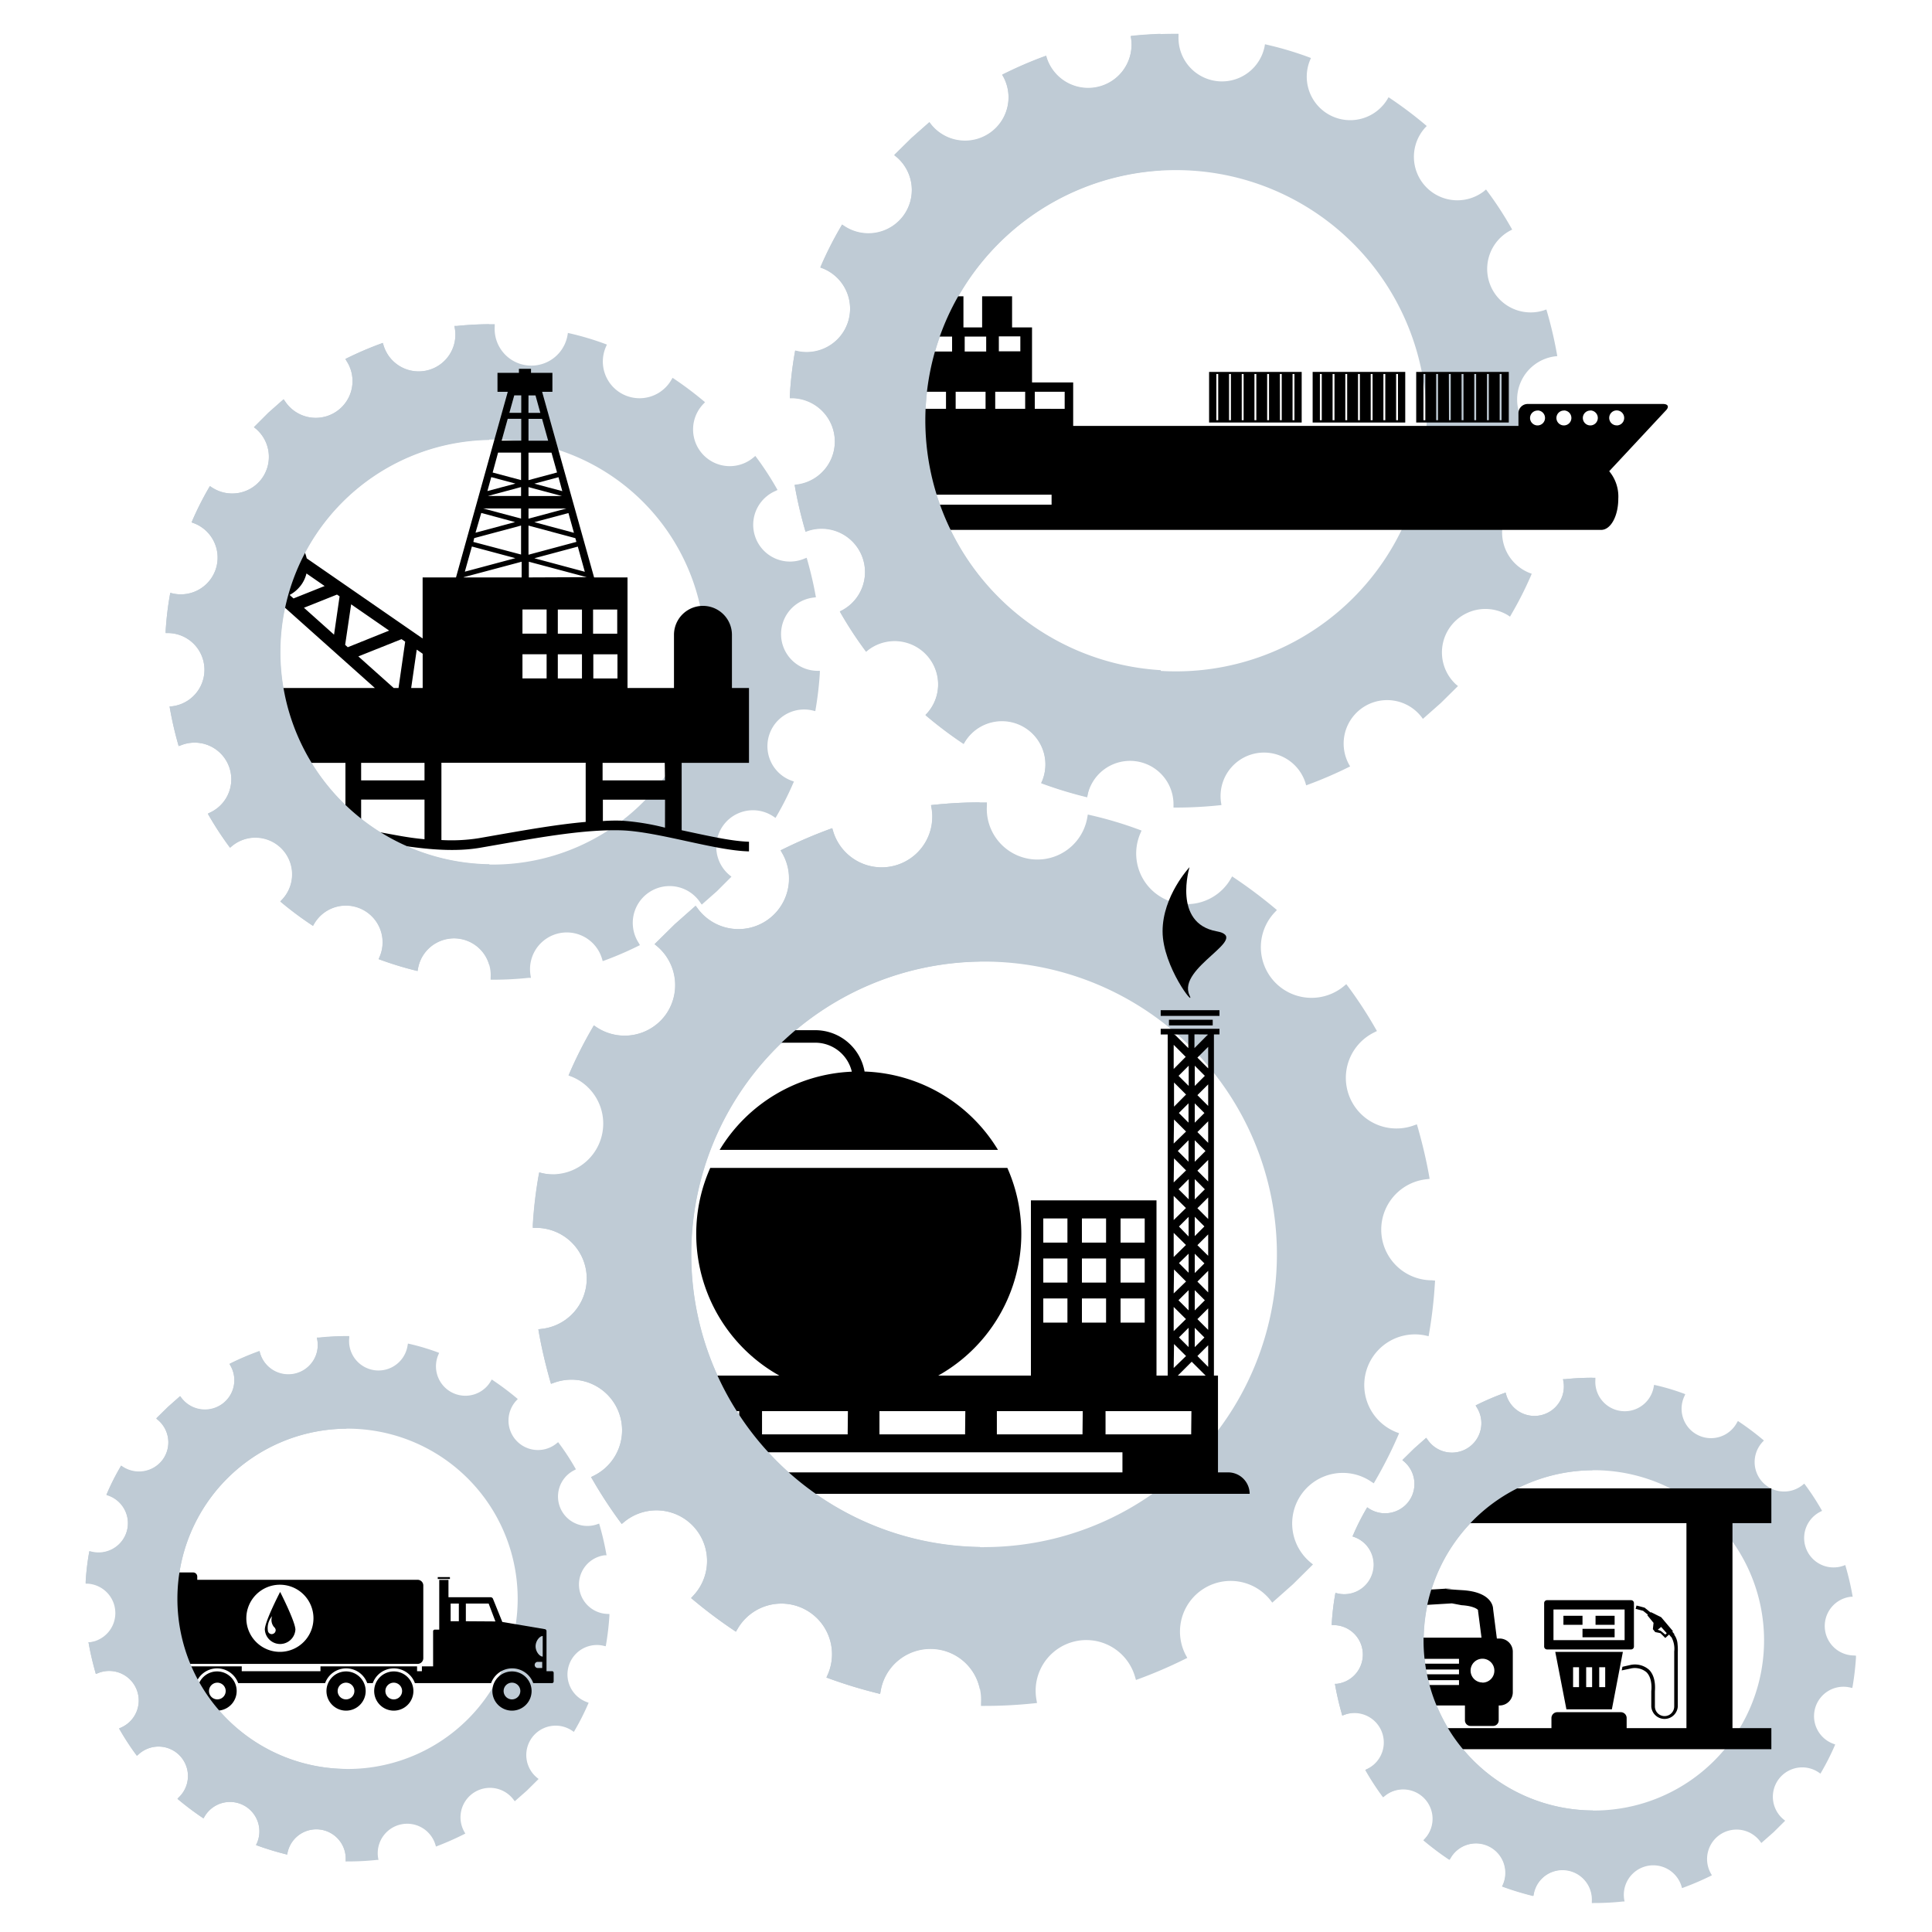 <svg id="Layer_1" data-name="Layer 1" xmlns="http://www.w3.org/2000/svg" viewBox="0 0 400 400"><title>Icons</title><path d="M296.45,265.07a10.49,10.49,0,0,1-1.11-20.92l.65-.08-.11-.65c-.58-3.23-1.37-6.59-2.34-10l-.19-.64-.62.22a10.48,10.48,0,0,1-8.24-19.24l.59-.3-.33-.57a86.73,86.73,0,0,0-5.62-8.61l-.4-.52-.5.42a10.49,10.49,0,0,1-14.31-15.29l.45-.48-.51-.43a99.24,99.24,0,0,0-8.21-6.16l-.55-.37-.33.57a10.49,10.49,0,0,1-18.68-9.46l.26-.6-.62-.23a79.18,79.18,0,0,0-9.87-2.94l-.64-.15-.11.64a10.48,10.48,0,0,1-20.78-2.51l0-.65h-.66a95.85,95.85,0,0,0-10.26.51l-.67.07.12.66a10.49,10.49,0,0,1-20.39,4.76l-.19-.64-.63.23a98.45,98.45,0,0,0-9.45,4.06l-.6.29.33.58a10.48,10.48,0,0,1-17.52,11.45l-.41-.54-4.32,3.82-4.18,4.12.53.43a10.53,10.53,0,0,1,1.68,14.31h0a10.52,10.52,0,0,1-14.23,2.45l-.55-.37-.33.58a88.94,88.94,0,0,0-4.64,9.17l-.26.61.62.23a10.49,10.49,0,0,1-6.06,20l-.64-.15-.12.64a88.71,88.71,0,0,0-1.2,10.18l0,.65H111a10.49,10.49,0,0,1,1.11,20.92l-.65.08.11.65c.55,3.12,1.31,6.4,2.32,10l.19.64.63-.22a10.48,10.48,0,0,1,8.26,19.23l-.6.3.34.57a92.85,92.85,0,0,0,5.62,8.61l.39.53.51-.42a10.48,10.48,0,0,1,14.3,15.27l-.45.49.51.42a99.53,99.53,0,0,0,8.22,6.17l.55.37.34-.57a10.48,10.48,0,0,1,18.67,9.46l-.27.6.63.23a97.54,97.54,0,0,0,9.85,3l.64.16.12-.66a10.47,10.47,0,0,1,20.76,2.47l0,.67h.67a98.44,98.44,0,0,0,10.27-.53l.66-.07-.11-.66a10.49,10.49,0,0,1,20.41-4.75l.19.64.63-.23a96.32,96.32,0,0,0,9.41-4.05l.59-.29-.32-.58A10.49,10.49,0,0,1,263,331.27l.41.54L267.7,328l4.14-4.1-.53-.43a10.47,10.47,0,0,1,12.55-16.73l.56.37.33-.57a89.37,89.37,0,0,0,4.66-9.2l.26-.61-.62-.23a10.49,10.49,0,0,1,6.08-20l.65.15.11-.65a93.42,93.42,0,0,0,1.18-10.2l.05-.66ZM138.75,211h0Zm65,109.33a60.62,60.62,0,1,1,60.62-60.62A60.62,60.62,0,0,1,203.71,320.31Z" style="fill:#bfcbd5"/><path d="M322.86,91.7a9,9,0,0,1-1-17.91l.56-.06-.1-.56a83.84,83.84,0,0,0-2-8.55l-.16-.55-.53.19a9,9,0,0,1-7.05-16.47l.5-.26-.28-.49A71.06,71.06,0,0,0,308,39.68l-.33-.45-.43.36A9,9,0,0,1,295,26.5l.39-.41-.43-.37a83.6,83.6,0,0,0-7-5.27l-.47-.32-.29.49a9,9,0,0,1-16-8.1l.22-.51-.53-.2a69.67,69.67,0,0,0-8.45-2.52l-.54-.13-.1.56A9,9,0,0,1,244,7.57L244,7h-.56a83.69,83.69,0,0,0-8.79.44l-.56.06.09.56a9,9,0,0,1-17.45,4.08l-.16-.55-.54.2A81.35,81.35,0,0,0,208,15.26l-.51.25.28.49a9,9,0,0,1-15,9.81l-.35-.47-3.7,3.28-3.58,3.52.46.37A9,9,0,0,1,187,44.76h0a9,9,0,0,1-12.19,2.1l-.47-.32-.28.49a75.4,75.4,0,0,0-4,7.86l-.22.52.53.19a9,9,0,0,1-5.19,17.16l-.55-.12-.1.55a75.33,75.33,0,0,0-1,8.71l0,.56h.56a9,9,0,0,1,1,17.91l-.57.07.1.56c.47,2.67,1.12,5.47,2,8.57l.16.55.54-.2a9,9,0,0,1,7.07,16.47l-.51.25.28.49a78.27,78.27,0,0,0,4.82,7.37l.33.45.43-.35a9,9,0,0,1,12.25,13.07l-.39.42.44.36a84.39,84.39,0,0,0,7,5.28l.47.31.29-.48a9,9,0,0,1,16,8.09l-.23.52.54.2a86.31,86.31,0,0,0,8.43,2.57l.55.14.1-.57a9,9,0,0,1,17.77,2.12l0,.57h.57a87.22,87.22,0,0,0,8.8-.46l.56-.06-.09-.56a9,9,0,0,1,17.47-4.07l.16.55.53-.2a84.75,84.75,0,0,0,8.06-3.47l.51-.25-.28-.49a9,9,0,0,1,15-9.82l.35.46,3.71-3.28,3.55-3.51-.45-.37a9,9,0,0,1,10.74-14.32l.48.32.28-.49a74.66,74.66,0,0,0,4-7.87l.22-.52-.53-.2a9,9,0,0,1,5.21-17.15l.55.12.1-.55a82.26,82.26,0,0,0,1-8.74l0-.56Zm-135-46.3ZM243.47,139A51.89,51.89,0,1,1,295.36,87.1,51.89,51.89,0,0,1,243.47,139Z" style="fill:#bfcbd5"/><path d="M293.21,77V87.48h19.17V77Zm17.28.43h.39V87h-.39Zm-2.63,0h.39V87h-.39Zm-2.63,0h.39V87h-.39Zm-2.63,0H303V87h-.39Zm-2.63,0h.39V87H300Zm-2.63,0h.39V87h-.39Zm-2.63,0h.39V87h-.39Z"/><path d="M271.77,77V87.48h19.17V77Zm17.28.43h.39V87h-.39Zm-2.63,0h.39V87h-.39Zm-2.63,0h.39V87h-.39Zm-2.63,0h.39V87h-.39Zm-2.63,0h.39V87h-.39Zm-2.63,0h.39V87h-.39Zm-2.63,0h.39V87h-.39Z"/><path d="M250.33,77V87.48H269.5V77Zm17.28.43H268V87h-.39Zm-2.63,0h.39V87H265Zm-2.63,0h.39V87h-.39Zm-2.63,0h.39V87h-.39Zm-2.63,0h.39V87h-.39Zm-2.63,0h.39V87h-.39Zm-2.63,0h.39V87h-.39Z"/><path d="M344.31,83.64h-28a1.91,1.91,0,0,0-1.93,1.88v2.66H222.19v-9h-8.52V67.79h-4.13V61.34h-6.2v6.45h-3.87V61.34h-6.19v6.45h-3.62V79.15h-2.32v7.2H176a1.94,1.94,0,0,0-1.93,1.93l3.65,14.14h40v2.07H178.23l.85,3.28a1.94,1.94,0,0,0,1.94,1.94H331.5c2,0,3.55-2.89,3.55-6.46a8.17,8.17,0,0,0-1.88-5.69L344.88,85C345.63,84.25,345.38,83.64,344.31,83.64Zm-137.51-14h4.45v3.1H206.8Zm-10.94,15h-6.2V81.11h6.2Zm1.26-11.86h-4.46v-3.1h4.46Zm6.93,11.86h-6.19V81.11h6.19Zm.13-11.86h-4.45v-3.1h4.45Zm8.07,11.86h-6.2V81.11h6.2Zm117,.34a1.55,1.55,0,1,1-1.54,1.55A1.54,1.54,0,0,1,329.26,85Zm-5.46,0a1.55,1.55,0,1,1-1.55,1.55A1.54,1.54,0,0,1,323.8,85Zm-5.46,0a1.55,1.55,0,1,1-1.55,1.55A1.55,1.55,0,0,1,318.34,85Zm-104.09-.34V81.11h6.19v3.54Zm120.48,3.43a1.55,1.55,0,1,1,1.55-1.54A1.54,1.54,0,0,1,334.73,88.08Z"/><path d="M191.58,87a51.84,51.84,0,0,1,48.7-51.73V7c-1.82.07-3.67.17-5.6.37l-.56.06.09.56a9,9,0,0,1-17.45,4.07l-.16-.54-.54.19A83.86,83.86,0,0,0,208,15.19l-.51.25.28.49a9,9,0,0,1-15,9.8l-.35-.46-3.7,3.27-3.58,3.53.46.37A9,9,0,0,1,187,44.68h0a9,9,0,0,1-12.19,2.1l-.47-.31-.28.49a75.4,75.4,0,0,0-4,7.86l-.22.51.53.2a9,9,0,0,1-5.19,17.16l-.55-.13-.1.56a75.41,75.41,0,0,0-1,8.7l0,.56h.56a9,9,0,0,1,1,17.91l-.57.07.1.56a87.31,87.31,0,0,0,2,8.56l.16.55.54-.19a9,9,0,0,1,7.07,16.47l-.51.25.28.49a81,81,0,0,0,4.82,7.37l.33.45.43-.36a9,9,0,0,1,12.25,13.08l-.39.41.44.37a86.66,86.66,0,0,0,7,5.28l.47.31.29-.49a9,9,0,0,1,16,8.1l-.23.52.54.19a81.14,81.14,0,0,0,8.43,2.57l.55.14.1-.56a9,9,0,0,1,9.91-7.37,8.9,8.9,0,0,1,5.23,2.63V138.75A51.84,51.84,0,0,1,191.58,87Zm-3.72-41.71Z" style="fill:#bfcbd5"/><path d="M169.26,138.89a7.61,7.61,0,0,1-.81-15.17l.48-.06-.09-.47c-.42-2.34-1-4.78-1.69-7.24l-.14-.47-.45.17a7.6,7.6,0,0,1-6-14l.42-.21-.24-.42a62.4,62.4,0,0,0-4.07-6.24l-.29-.38-.36.3a7.6,7.6,0,0,1-10.38-11.08l.33-.35-.37-.31a72.69,72.69,0,0,0-5.95-4.47l-.4-.27-.25.42a7.6,7.6,0,0,1-13.54-6.86l.19-.44-.45-.17a58.1,58.1,0,0,0-7.15-2.13l-.47-.11-.08.47a7.6,7.6,0,0,1-15.07-1.82l0-.47H102a71.1,71.1,0,0,0-7.44.37l-.48,0,.08.48a7.6,7.6,0,0,1-14.78,3.45L79.25,71l-.45.17a69.37,69.37,0,0,0-6.86,2.94l-.43.21.24.42A7.6,7.6,0,0,1,59,83.07l-.29-.39-3.14,2.77-3,3,.39.31a7.63,7.63,0,0,1,1.21,10.37h0a7.62,7.62,0,0,1-10.31,1.78l-.4-.26-.25.41a64.06,64.06,0,0,0-3.36,6.66l-.19.43.45.17a7.61,7.61,0,0,1-4.39,14.54l-.46-.11-.09.47a64.32,64.32,0,0,0-.87,7.38l0,.47h.48a7.61,7.61,0,0,1,.81,15.17l-.48,0,.08.48A74,74,0,0,0,36.86,154l.13.47.46-.16a7.59,7.59,0,0,1,6,13.94l-.42.22.24.41a66,66,0,0,0,4.07,6.24l.29.39.36-.31A7.6,7.6,0,0,1,58.35,186.3l-.33.35.37.31a71.18,71.18,0,0,0,6,4.47l.4.27.24-.41a7.6,7.6,0,0,1,13.54,6.85l-.19.44.45.17a70.52,70.52,0,0,0,7.14,2.18l.47.11.09-.47a7.59,7.59,0,0,1,15.05,1.79l0,.48H102a69.81,69.81,0,0,0,7.45-.39l.48,0-.08-.47a7.61,7.61,0,0,1,14.8-3.45l.13.46.46-.16a70.49,70.49,0,0,0,6.82-2.94l.43-.21-.23-.42A7.61,7.61,0,0,1,145,186.89l.29.4,3.15-2.78,3-3-.38-.31a7.59,7.59,0,0,1,9.1-12.13l.4.27.25-.42a63.24,63.24,0,0,0,3.37-6.67l.2-.44-.45-.16a7.6,7.6,0,0,1,4.4-14.53l.47.11.08-.48a70.11,70.11,0,0,0,.86-7.4l0-.47ZM54.91,99.67ZM102,179a44,44,0,1,1,44-44A44,44,0,0,1,102,179Z" style="fill:#bfcbd5"/><path d="M155.07,157.94v-15.5h-3.53v-11a6,6,0,0,0-12,0v11h-9.62V119.55H123L112.24,81.12h2.13V77.19h-4.43v-.83h-2.5v.83H103v3.93h2.13l-2.83,10.12-7.89,28.31H87.5v12.64l-24-16.59a6.87,6.87,0,1,0-11.82,6.07v48.6c-.54.12-.87.21-.94.23l.51-.51c.09,0,9.06,2.55,16.94,2.92a88.62,88.62,0,0,1,9.73,1.3c6.87,1.16,14.64,2.48,21.48,1.31l4.3-.75c8.63-1.51,17.56-3.07,24.88-2.86,3.77.11,8.71,1.18,13.49,2.22s9.46,2.06,13,2.14v-2c-3.39-.09-8-1.11-12.59-2.09l-1.35-.29V157.94ZM122.79,126.2h5v5h-5Zm-1.71-7.82-10.45-2.8,9-2.41Zm-2.25-8.07-8.2-2.2,7.06-1.89Zm-2.41-8.62-5.79-1.55,5-1.34Zm-7-19.82h1.45l1,3.61h-2.46Zm0,4.85h2.81l1.26,4.52h-4.07Zm0,7h4.76l1.15,4.1-5.91,1.59Zm0,7.13,6.93,1.85h-6.93Zm0,4.43h7.85l-7.85,2.1Zm0,3.54,9.7,2.6.22.77-9.92,2.66Zm-1.25,17.37h5v5h-5Zm0,9.27h5v5h-5Zm-1.7-53.6h1.45v3.61h-2.46Zm-1.35,4.85h2.8v4.52h-4.06Zm-2,7h4.76v5.69L102,97.83Zm-1.41,5.07,5,1.34-5.8,1.55Zm6.17,2.06v1.85H101Zm0,4.43v2.1l-7.85-2.1Zm-8.24.93,7,1.89-8.19,2.2Zm-1.46,5.21,9.7-2.6v6L98,112.2Zm-.48,1.74,9,2.41-10.46,2.8ZM96,119.5l12-3.2v3.25H96Zm-9.72,15,1.23.85v7.09H85.13Zm-2.39-1.65-1.38,9.59h-1l-7.32-6.54,8.94-3.57Zm-11.19-7.73,7.87,5.44L72,134l-.54-.49Zm-2.39-1.65-1.15,7.93-6.23-5.57,6.84-2.73Zm-8.12-2.14a6.75,6.75,0,0,0,1.26-2.6l3.76,2.6-6.44,2.57-.81-.72A6.88,6.88,0,0,0,62.18,121.33Zm-8.75-6.88A4.27,4.27,0,0,1,60.58,119l-1,1.29a4.28,4.28,0,0,1-2.62,1l-.16-.13-.09.13a4.26,4.26,0,0,1-3.26-6.9ZM71.52,171.2c-1.14-.14-2.23-.24-3.24-.29-5.05-.23-10.4-1.89-13.85-1.23V123.53a6.64,6.64,0,0,0,2.48.42l20.7,18.49h-20v15.5H71.52Zm16.37,2.55c-3.6-.32-6.24-.93-9.64-1.51-1.45-.24-2.12-.48-3.48-.69v-6H87.89Zm0-12.18H74.77v-3.63H87.89Zm33.37,8.6c-5.72.5-11.89,1.58-17.92,2.63l-4.28.75a36.56,36.56,0,0,1-7.67.37v-16h29.87Zm-.77-34.7v5h-5v-5Zm-5-4.27v-5h5v5Zm-6-11.65V116.3l12,3.2,0,0Zm13.35,15.92h5v5h-5Zm14.84,35.89a49.92,49.92,0,0,0-9-1.45,36.15,36.15,0,0,0-3.86.08v-4.42h12.87Zm0-9.79H124.76v-3.63h12.87Z"/><path d="M58.06,135a43.93,43.93,0,0,1,43.21-43.91V67.14c-2.17,0-4.37.12-6.7.36l-.48,0,.08.47a7.6,7.6,0,0,1-14.78,3.46L79.25,71l-.45.17a69.37,69.37,0,0,0-6.86,2.94l-.43.21.24.42A7.6,7.6,0,0,1,59,83.05l-.29-.39-3.14,2.78-3,3,.39.31a7.64,7.64,0,0,1,1.21,10.38h0a7.62,7.62,0,0,1-10.31,1.77l-.4-.26-.25.42a64,64,0,0,0-3.36,6.65l-.19.44.45.16a7.61,7.61,0,0,1-4.39,14.54l-.46-.11-.09.47a64.32,64.32,0,0,0-.87,7.38l0,.47h.48a7.61,7.61,0,0,1,.81,15.17l-.48.06.08.47A73.32,73.32,0,0,0,36.86,154l.13.47.46-.16a7.59,7.59,0,0,1,6,13.94l-.42.22.24.42a68.66,68.66,0,0,0,4.07,6.24l.29.38.36-.3a7.6,7.6,0,0,1,10.38,11.07l-.33.35.37.31a71.18,71.18,0,0,0,6,4.47l.4.27.24-.41a7.6,7.6,0,0,1,13.54,6.86l-.19.44.45.16a70.52,70.52,0,0,0,7.14,2.18l.47.12.09-.48a7.56,7.56,0,0,1,14.78-.62v-21A43.93,43.93,0,0,1,58.06,135ZM54.91,99.65Z" style="fill:#bfcbd5"/><path d="M125.85,334.15A6.1,6.1,0,0,1,125.2,322l.38,0-.07-.38a56.3,56.3,0,0,0-1.36-5.81l-.1-.37-.37.13a6.09,6.09,0,0,1-4.78-11.18l.34-.18-.19-.33a50.34,50.34,0,0,0-3.27-5l-.23-.3-.29.24a6.1,6.1,0,0,1-8.32-8.89l.26-.28-.29-.24a57,57,0,0,0-4.77-3.58l-.32-.22-.2.33a6.09,6.09,0,0,1-10.85-5.49l.15-.35-.36-.14a46.85,46.85,0,0,0-5.73-1.71l-.37-.08-.07.37A6.09,6.09,0,0,1,72.31,277l0-.38H72a56,56,0,0,0-6,.3l-.39,0,.07.38a6.09,6.09,0,0,1-11.85,2.77l-.11-.38-.36.14a57.14,57.14,0,0,0-5.5,2.35l-.34.17.19.34a6.09,6.09,0,0,1-10.18,6.65l-.24-.31-2.51,2.22-2.43,2.39.31.26a6.1,6.1,0,0,1,1,8.31h0a6.11,6.11,0,0,1-8.27,1.42l-.32-.21-.19.34a48.5,48.5,0,0,0-2.69,5.33l-.16.35.36.13a6.09,6.09,0,0,1-3.52,11.65l-.37-.09-.07.38a51.46,51.46,0,0,0-.69,5.91l0,.38h.39A6.1,6.1,0,0,1,18.7,340l-.38,0,.07.38c.32,1.81.76,3.72,1.35,5.82l.1.37.37-.13A6.09,6.09,0,0,1,25,357.7l-.35.17.2.33a54,54,0,0,0,3.26,5l.23.31.3-.24A6.09,6.09,0,0,1,37,372.14l-.26.29.29.24c1.58,1.31,3.19,2.52,4.78,3.59l.32.21.2-.33a6.09,6.09,0,0,1,10.85,5.5L53,382l.36.13c1.82.66,3.69,1.23,5.73,1.75l.37.09.07-.38A6.09,6.09,0,0,1,71.58,385l0,.39h.39a55.46,55.46,0,0,0,6-.31l.39,0-.07-.38a6.1,6.1,0,0,1,11.86-2.76l.11.37.36-.14A57.89,57.89,0,0,0,96,379.79l.34-.17-.19-.33a6.1,6.1,0,0,1,10.19-6.67l.24.31,2.52-2.22,2.41-2.39-.31-.25a6.08,6.08,0,0,1,7.29-9.72l.32.22.2-.34a51.59,51.59,0,0,0,2.71-5.34l.15-.35-.36-.14a6.09,6.09,0,0,1,3.53-11.64l.37.08.07-.37a56.83,56.83,0,0,0,.69-5.93l0-.39ZM34.2,302.71ZM72,366.25A35.23,35.23,0,1,1,107.18,331,35.22,35.22,0,0,1,72,366.25Z" style="fill:#bfcbd5"/><path d="M58,329.59s-3.17,6.09-3.17,7.79a3.17,3.17,0,0,0,6.33,0C61.11,335.68,58,329.59,58,329.59Zm-1.53,8.71a.8.8,0,0,1-1-.63,3.74,3.74,0,0,1,.87-3.06,2.29,2.29,0,0,0,.37,2.22,1.1,1.1,0,0,1,.35.52A.81.81,0,0,1,56.42,338.3Z"/><path d="M28.29,328.26v15.06a1.18,1.18,0,0,0,1.18,1.17h57a1.18,1.18,0,0,0,1.17-1.17V328.26a1.18,1.18,0,0,0-1.17-1.18H40.84v-.67a.85.85,0,0,0-.84-.85H34.17a.85.85,0,0,0-.84.85v.67H29.47A1.18,1.18,0,0,0,28.29,328.26ZM51,335A6.95,6.95,0,1,1,58,342,6.95,6.95,0,0,1,51,335Z"/><rect x="90.63" y="326.52" width="2.52" height="0.39"/><path d="M81.52,346.05a4.06,4.06,0,1,0,4.07,4.06A4.06,4.06,0,0,0,81.52,346.05Zm0,5.79a1.73,1.73,0,1,1,1.73-1.73A1.73,1.73,0,0,1,81.52,351.84Z"/><path d="M106,346.05a4.06,4.06,0,1,0,4.06,4.06A4.06,4.06,0,0,0,106,346.05Zm0,5.79a1.73,1.73,0,1,1,1.73-1.73A1.74,1.74,0,0,1,106,351.84Z"/><path d="M71.65,346.05a4.06,4.06,0,1,0,4.06,4.06A4.07,4.07,0,0,0,71.65,346.05Zm0,5.79a1.73,1.73,0,1,1,1.72-1.73A1.73,1.73,0,0,1,71.65,351.84Z"/><path d="M45,346.05A4.06,4.06,0,1,0,49,350.11,4.06,4.06,0,0,0,45,346.05Zm0,5.79a1.73,1.73,0,1,1,1.73-1.73A1.74,1.74,0,0,1,45,351.84Z"/><path d="M114.28,346h-1.13v-8.3a.41.41,0,0,0-.33-.4L104,335.81,102.06,331a.54.54,0,0,0-.46-.31H92.85v-3.59H90.94V337.4H90a.34.34,0,0,0-.33.34V345H87.35v1h-1v-1h-20v1H50.05v-1h-20v1H29a.34.34,0,0,0-.34.33v1.8a.34.34,0,0,0,.34.34h1.71a4.64,4.64,0,0,1,8.72,0h1.16a4.64,4.64,0,0,1,8.72,0h18a4.64,4.64,0,0,1,8.72,0h1.15a4.64,4.64,0,0,1,8.72,0h15.78a4.64,4.64,0,0,1,8.72,0h3.9a.34.34,0,0,0,.33-.34v-1.8A.33.33,0,0,0,114.28,346ZM95,335.66H93.3V332H95Zm1.45,0V332h4.72l1.4,3.7Zm15.81,9.68h-1a.64.64,0,0,1,0-1.27h1Zm.1-2.36c-.62,0-1.47-1-1.47-2.13s.85-2.13,1.47-2.13Z"/><path d="M35.09,346.05a4.06,4.06,0,1,0,4.06,4.06A4.06,4.06,0,0,0,35.09,346.05Zm0,5.79a1.73,1.73,0,1,1,1.73-1.73A1.74,1.74,0,0,1,35.09,351.84Z"/><path d="M36.73,331a35.21,35.21,0,0,1,35-35.21V276.65A53.37,53.37,0,0,0,66,277l-.39,0,.07.38a6.09,6.09,0,0,1-11.85,2.77l-.11-.38-.36.14a57.14,57.14,0,0,0-5.5,2.35l-.34.17.19.34a6.09,6.09,0,0,1-10.18,6.65l-.24-.31-2.51,2.22-2.43,2.39.31.26a6.1,6.1,0,0,1,1,8.31h0a6.11,6.11,0,0,1-8.27,1.42l-.32-.21-.19.34a48.5,48.5,0,0,0-2.69,5.33l-.16.35.36.13a6.09,6.09,0,0,1-3.52,11.65l-.37-.09-.07.38a51.46,51.46,0,0,0-.69,5.91l0,.38h.39A6.1,6.1,0,0,1,18.7,340l-.38,0,.07.38c.32,1.81.76,3.72,1.35,5.82l.1.37.37-.13A6.09,6.09,0,0,1,25,357.7l-.35.17.2.33a54,54,0,0,0,3.26,5l.23.31.3-.24A6.09,6.09,0,0,1,37,372.14l-.26.29.29.24c1.58,1.31,3.19,2.52,4.78,3.59l.32.21.2-.33a6.09,6.09,0,0,1,10.85,5.5L53,382l.36.13c1.82.66,3.69,1.23,5.73,1.75l.37.09.07-.38A6.09,6.09,0,0,1,71.58,385l0,.39h.13V366.24A35.22,35.22,0,0,1,36.73,331ZM34.2,302.71Z" style="fill:#bfcbd5"/><path d="M383.85,342.75a6.1,6.1,0,0,1-.65-12.16l.38,0-.07-.38a56.3,56.3,0,0,0-1.36-5.81l-.1-.37-.37.13a6.09,6.09,0,0,1-4.78-11.18l.34-.18-.19-.33a50.34,50.34,0,0,0-3.27-5l-.23-.3-.29.24a6.1,6.1,0,0,1-8.32-8.89l.26-.28-.29-.24a57,57,0,0,0-4.77-3.58l-.32-.22-.2.33A6.09,6.09,0,0,1,348.77,289l.15-.35-.36-.14a46.85,46.85,0,0,0-5.73-1.71l-.37-.08-.07.37a6.09,6.09,0,0,1-12.08-1.46l0-.38H330a56,56,0,0,0-6,.3l-.39,0,.07.38a6.09,6.09,0,0,1-11.85,2.77l-.11-.38-.36.14a57.14,57.14,0,0,0-5.5,2.35l-.34.17.19.34A6.09,6.09,0,0,1,295.52,298l-.24-.31-2.51,2.22-2.43,2.39.31.26a6.1,6.1,0,0,1,1,8.31h0a6.11,6.11,0,0,1-8.27,1.42l-.32-.21-.19.34a48.5,48.5,0,0,0-2.69,5.33l-.16.35.36.13a6.09,6.09,0,0,1-3.52,11.65l-.37-.09-.07.38a51.46,51.46,0,0,0-.69,5.91l0,.38h.39a6.1,6.1,0,0,1,.64,12.16l-.38,0,.07.38c.32,1.81.76,3.72,1.35,5.82l.1.37.37-.13A6.09,6.09,0,0,1,283,366.3l-.35.17.2.33a54,54,0,0,0,3.26,5l.23.31.3-.24a6.09,6.09,0,0,1,8.31,8.87l-.26.29.29.24c1.58,1.31,3.19,2.52,4.78,3.59l.32.21.2-.33a6.09,6.09,0,0,1,10.85,5.5l-.16.35.36.13c1.82.66,3.69,1.23,5.73,1.75l.37.09.07-.38a6.09,6.09,0,0,1,12.07,1.43l0,.39h.39a55.46,55.46,0,0,0,6-.31l.39,0-.07-.38a6.1,6.1,0,0,1,11.86-2.76l.11.37.36-.14a57.89,57.89,0,0,0,5.48-2.35l.34-.17-.19-.33a6.1,6.1,0,0,1,10.19-6.67l.24.31,2.52-2.22,2.41-2.39-.31-.25a6.08,6.08,0,0,1,7.29-9.72l.32.22.2-.34a51.59,51.59,0,0,0,2.71-5.34l.15-.35-.36-.14a6.09,6.09,0,0,1,3.53-11.64l.37.08.07-.37a56.83,56.83,0,0,0,.69-5.93l0-.39ZM292.2,311.31ZM330,374.85a35.23,35.23,0,1,1,35.23-35.23A35.22,35.22,0,0,1,330,374.85Z" style="fill:#bfcbd5"/><path d="M254.29,304.84H130a4.46,4.46,0,0,0-4.44,4.44H258.73A4.46,4.46,0,0,0,254.29,304.84Z"/><path d="M240.31,214.18h1.45V284.8h-2.32V248.52h-26V284.8H194.25a33.64,33.64,0,0,0,14.31-43H147.05a33.61,33.61,0,0,0,14.3,43H140.76V223.65a7.77,7.77,0,0,1,7.76-7.77h20.29a7.78,7.78,0,0,1,7.55,6A33.62,33.62,0,0,0,149,238.07h57.62A33.61,33.61,0,0,0,179,221.85a10.36,10.36,0,0,0-10.19-8.56H148.52a10.36,10.36,0,0,0-10.35,10.36V284.8H130.4v22.26h19.78v-6.38h82.21v6.38h19.78V284.8h-.84v-.23h0v-7.63h0v-7.65h0v-7.68h0v-.1h0v-7.54h0v-7.64h0v-.14h0V238.5h0v-.4h0V222.8h0V215h0v-.83h1.15V213H240.31ZM232,252.27h5v5h-5Zm0,8.28h5v5h-5Zm0,8.28h5v5h-5ZM224,252.27h5v5h-5Zm0,8.28h5v5h-5Zm0,8.28h5v5h-5ZM216,252.27h5v5h-5Zm0,8.28h5v5h-5Zm0,8.28h5v5h-5Zm29.54,4.27L243,275.59v-5Zm.55,1.8v4l-2-2Zm-2.1-5.7,2.1-2.09v4.19Zm1.55-19.09L243,252.6v-5Zm0,7.65L243,260.25v-5Zm.55,1.8v3.95l-2-2Zm-2-5.62,2-2V256Zm-.08-7.72,2.1-2.1v4.19Zm-.94-17.1v-5l2.49,2.49Zm3-.69v4l-2-2Zm-3,3.35,2.49,2.49L243,236.76Zm3,4.29v4.45l-2.22-2.22Zm-3,3.76,2.49,2.49L243,244.81Zm0,23,2.49,2.49L243,267.79Zm0,15.44,2.49,2.48L243,283.23Zm4.29-3.36,2,2-2,2Zm0-7.79,2.09,2.09-2.09,2.1Zm0-7.55,2,2-2,2Zm0-7.65,2,2-2,2Zm0-7.79,2.09,2.1-2.09,2.09Zm0-8.05,2.22,2.23-2.22,2.22Zm0-7.64,2,2-2,2Zm-1.25-3.61-2.1-2.09,2.1-2.1Zm1.25-4.19,2.09,2.1-2.09,2.09Zm-.63,61.29,2.89,2.88h-5.77Zm1.18-1.18,2.23-2.23V283Zm2.23-5.41-2.23-2.23,2.23-2.23Zm-2.23-10,2.23-2.23v4.47Zm0-7.54,2.23-2.23V260Zm2.23-5.42-2.23-2.23,2.23-2.23Zm-2.23-10,2.23-2.23v4.46Zm0-8,2.23-2.23v4.46Zm2.23-5.41-2.23-2.23,2.23-2.23Zm-2.23-10,2.23-2.23v4.46ZM243,221.32v-5l2.49,2.49Zm-90,75.65H135.26v-4.81h17.79Zm22.5,0H157.77v-4.81h17.78Zm24.31,0H182.08v-4.81h17.78Zm24.31,0H206.39v-4.81h17.78Zm22.5,0H228.89v-4.81h17.78Zm3.41-82.79v.13a.62.62,0,0,0-.17.11L247.3,217v-2.85Zm-4,0V217l-2.61-2.61a.79.79,0,0,0-.43-.21v0Z"/><rect x="240.31" y="209.15" width="12.17" height="1.18"/><rect x="242.02" y="211.13" width="9.06" height="1.17"/><path d="M251.86,192.81c-9.14-1.68-5.58-13.27-5.58-13.27s-5.58,5.94-5.58,13.27,6.9,16.05,5.58,13.26C243.55,200.28,259.34,194.18,251.86,192.81Z"/><path d="M143.09,259.67a60.62,60.62,0,0,1,59.74-60.6V166.12c-3,0-6.12.16-9.38.49l-.67.07.12.66a10.49,10.49,0,0,1-20.39,4.76l-.19-.64-.63.23a98.45,98.45,0,0,0-9.45,4.06l-.6.29.33.58a10.48,10.48,0,0,1-17.52,11.45l-.41-.55-4.32,3.83-4.18,4.12.53.43a10.53,10.53,0,0,1,1.68,14.31h0a10.52,10.52,0,0,1-14.23,2.45l-.55-.37-.33.58A88.94,88.94,0,0,0,118,222l-.26.61.62.22a10.49,10.49,0,0,1-6.06,20.06l-.64-.16-.12.65a88.71,88.71,0,0,0-1.2,10.18l0,.65H111a10.49,10.49,0,0,1,1.11,20.92l-.65.08.11.65c.55,3.12,1.31,6.4,2.32,10l.19.64.63-.22a10.48,10.48,0,0,1,8.26,19.23l-.6.3.34.57a92.85,92.85,0,0,0,5.62,8.61l.39.52.51-.41a10.48,10.48,0,0,1,14.3,15.27l-.45.49.51.42a99.53,99.53,0,0,0,8.22,6.17l.55.37.34-.57a10.48,10.48,0,0,1,18.67,9.46l-.27.6.63.23a97.56,97.56,0,0,0,9.85,3l.64.17.12-.66a10.43,10.43,0,0,1,20.53-.25V320.27A60.62,60.62,0,0,1,143.09,259.67ZM138.75,211Z" style="fill:#bfcbd5"/><path d="M310.49,339.24h-.58l-.78-6.12s.13-3.5-6.35-3.89-2.18-.39-2.18-.39l-6.48.39c-6.47.39-6.34,3.89-6.34,3.89l-.79,6.12h-.57A2.72,2.72,0,0,0,283.7,342v8.42a2.73,2.73,0,0,0,2.72,2.72h.19v3.07a1.17,1.17,0,0,0,1.17,1.17h4.66a1.17,1.17,0,0,0,1.17-1.17V353.1h9.69v3.07a1.16,1.16,0,0,0,1.16,1.17h4.67a1.16,1.16,0,0,0,1.16-1.17V353.1h.2a2.74,2.74,0,0,0,2.72-2.72V342A2.73,2.73,0,0,0,310.49,339.24Zm-19.61-5.9c.18-.23,1.05-.86,3.43-1l6.29-.38,2,.38c2,.12,3.09.61,3.41,1,0,0,0,0,0,0v.16l.72,5.56H290.15Zm-.9,15a2.46,2.46,0,1,1,2.46-2.46A2.46,2.46,0,0,1,290,348.37Zm12.09.52h-7.23v-1h7.23Zm0-2.21h-7.23v-1h7.23Zm0-2.2h-7.23v-1h7.23Zm4.85,3.89a2.46,2.46,0,1,1,2.47-2.46A2.46,2.46,0,0,1,306.92,348.37Z"/><path d="M337.69,331.3H320.3a.6.6,0,0,0-.6.6v9a.6.6,0,0,0,.6.6h17.39a.6.6,0,0,0,.6-.6v-9A.6.6,0,0,0,337.69,331.3Zm-1.33,8.27H321.63v-6.34h14.73Z"/><rect x="323.69" y="334.53" width="3.95" height="1.87"/><rect x="330.34" y="334.53" width="3.95" height="1.87"/><path d="M347.32,340.42a3.72,3.72,0,0,0-.71-2l.07-.06-.44-.54.12-.11-2.43-2.88-2.12-1.05-.08.07-1.23-1h0l-1.68-.44-.18.69,1.54.4,1,.8-.13.11,1.3,1.59-.14,1.3.49.61,1.08.22,1,1,.78-.71.42.5.05,0a5,5,0,0,1,.6,3V353.3a2,2,0,0,1-4,0v-3.08c0-.32.33-3-1.22-4.52a4.42,4.42,0,0,0-4-.95l-1.5.34-.15.75,1.76-.37a3.78,3.78,0,0,1,3.36.74c1.36,1.34,1,3.9,1,3.93v3.16a2.75,2.75,0,0,0,5.49,0V342A10.62,10.62,0,0,0,347.32,340.42Zm-2.54-2-.93-.76-.63-.24.7-.58,1.16,1.3Z"/><path d="M322,342l2.31,11.9h9.41L336,342Zm4.92,7.3h-1.23v-4.12h1.23Zm2.71,0h-1.23v-4.12h1.23Zm2.71,0h-1.24v-4.12h1.24Z"/><rect x="327.64" y="337.23" width="6.65" height="1.75"/><path d="M366.74,315.35v-7.2H307.19V303.7h-3.6v11.65h45.57v42.44H336.78V355.7a1.21,1.21,0,0,0-1.21-1.21H322.42a1.21,1.21,0,0,0-1.21,1.21v2.09H289.38v4.36h77.36v-4.36h-8.05V315.35Z"/><path d="M294.73,339.62a35.22,35.22,0,0,1,34.95-35.22V285.25a56,56,0,0,0-5.69.29l-.39,0,.07.38a6.09,6.09,0,0,1-11.85,2.77l-.11-.37-.36.13a57.23,57.23,0,0,0-5.5,2.36l-.34.17.19.33A6.09,6.09,0,0,1,295.52,298l-.24-.32-2.51,2.23-2.43,2.39.31.25a6.1,6.1,0,0,1,1,8.31h0a6.12,6.12,0,0,1-8.27,1.43l-.32-.22-.19.34a48.5,48.5,0,0,0-2.69,5.33l-.16.35.36.13a6.1,6.1,0,0,1-3.52,11.66l-.37-.09-.07.37a51.37,51.37,0,0,0-.69,5.92l0,.38h.39a6.1,6.1,0,0,1,.64,12.16l-.38,0,.07.38a59.5,59.5,0,0,0,1.35,5.82l.1.37.37-.13a6.09,6.09,0,0,1,4.8,11.18l-.35.17.2.34a55.38,55.38,0,0,0,3.26,5l.23.3.3-.24a6.09,6.09,0,0,1,8.31,8.88l-.26.28.29.25c1.58,1.31,3.19,2.51,4.78,3.58l.32.21.2-.33a6.09,6.09,0,0,1,10.85,5.5l-.16.35.36.13a55.08,55.08,0,0,0,5.73,1.75l.37.09.07-.38a6.09,6.09,0,0,1,12.07,1.44l0,.38h.13V374.83A35.21,35.21,0,0,1,294.73,339.62Zm-2.53-28.31Z" style="fill:#bfcbd5"/></svg>